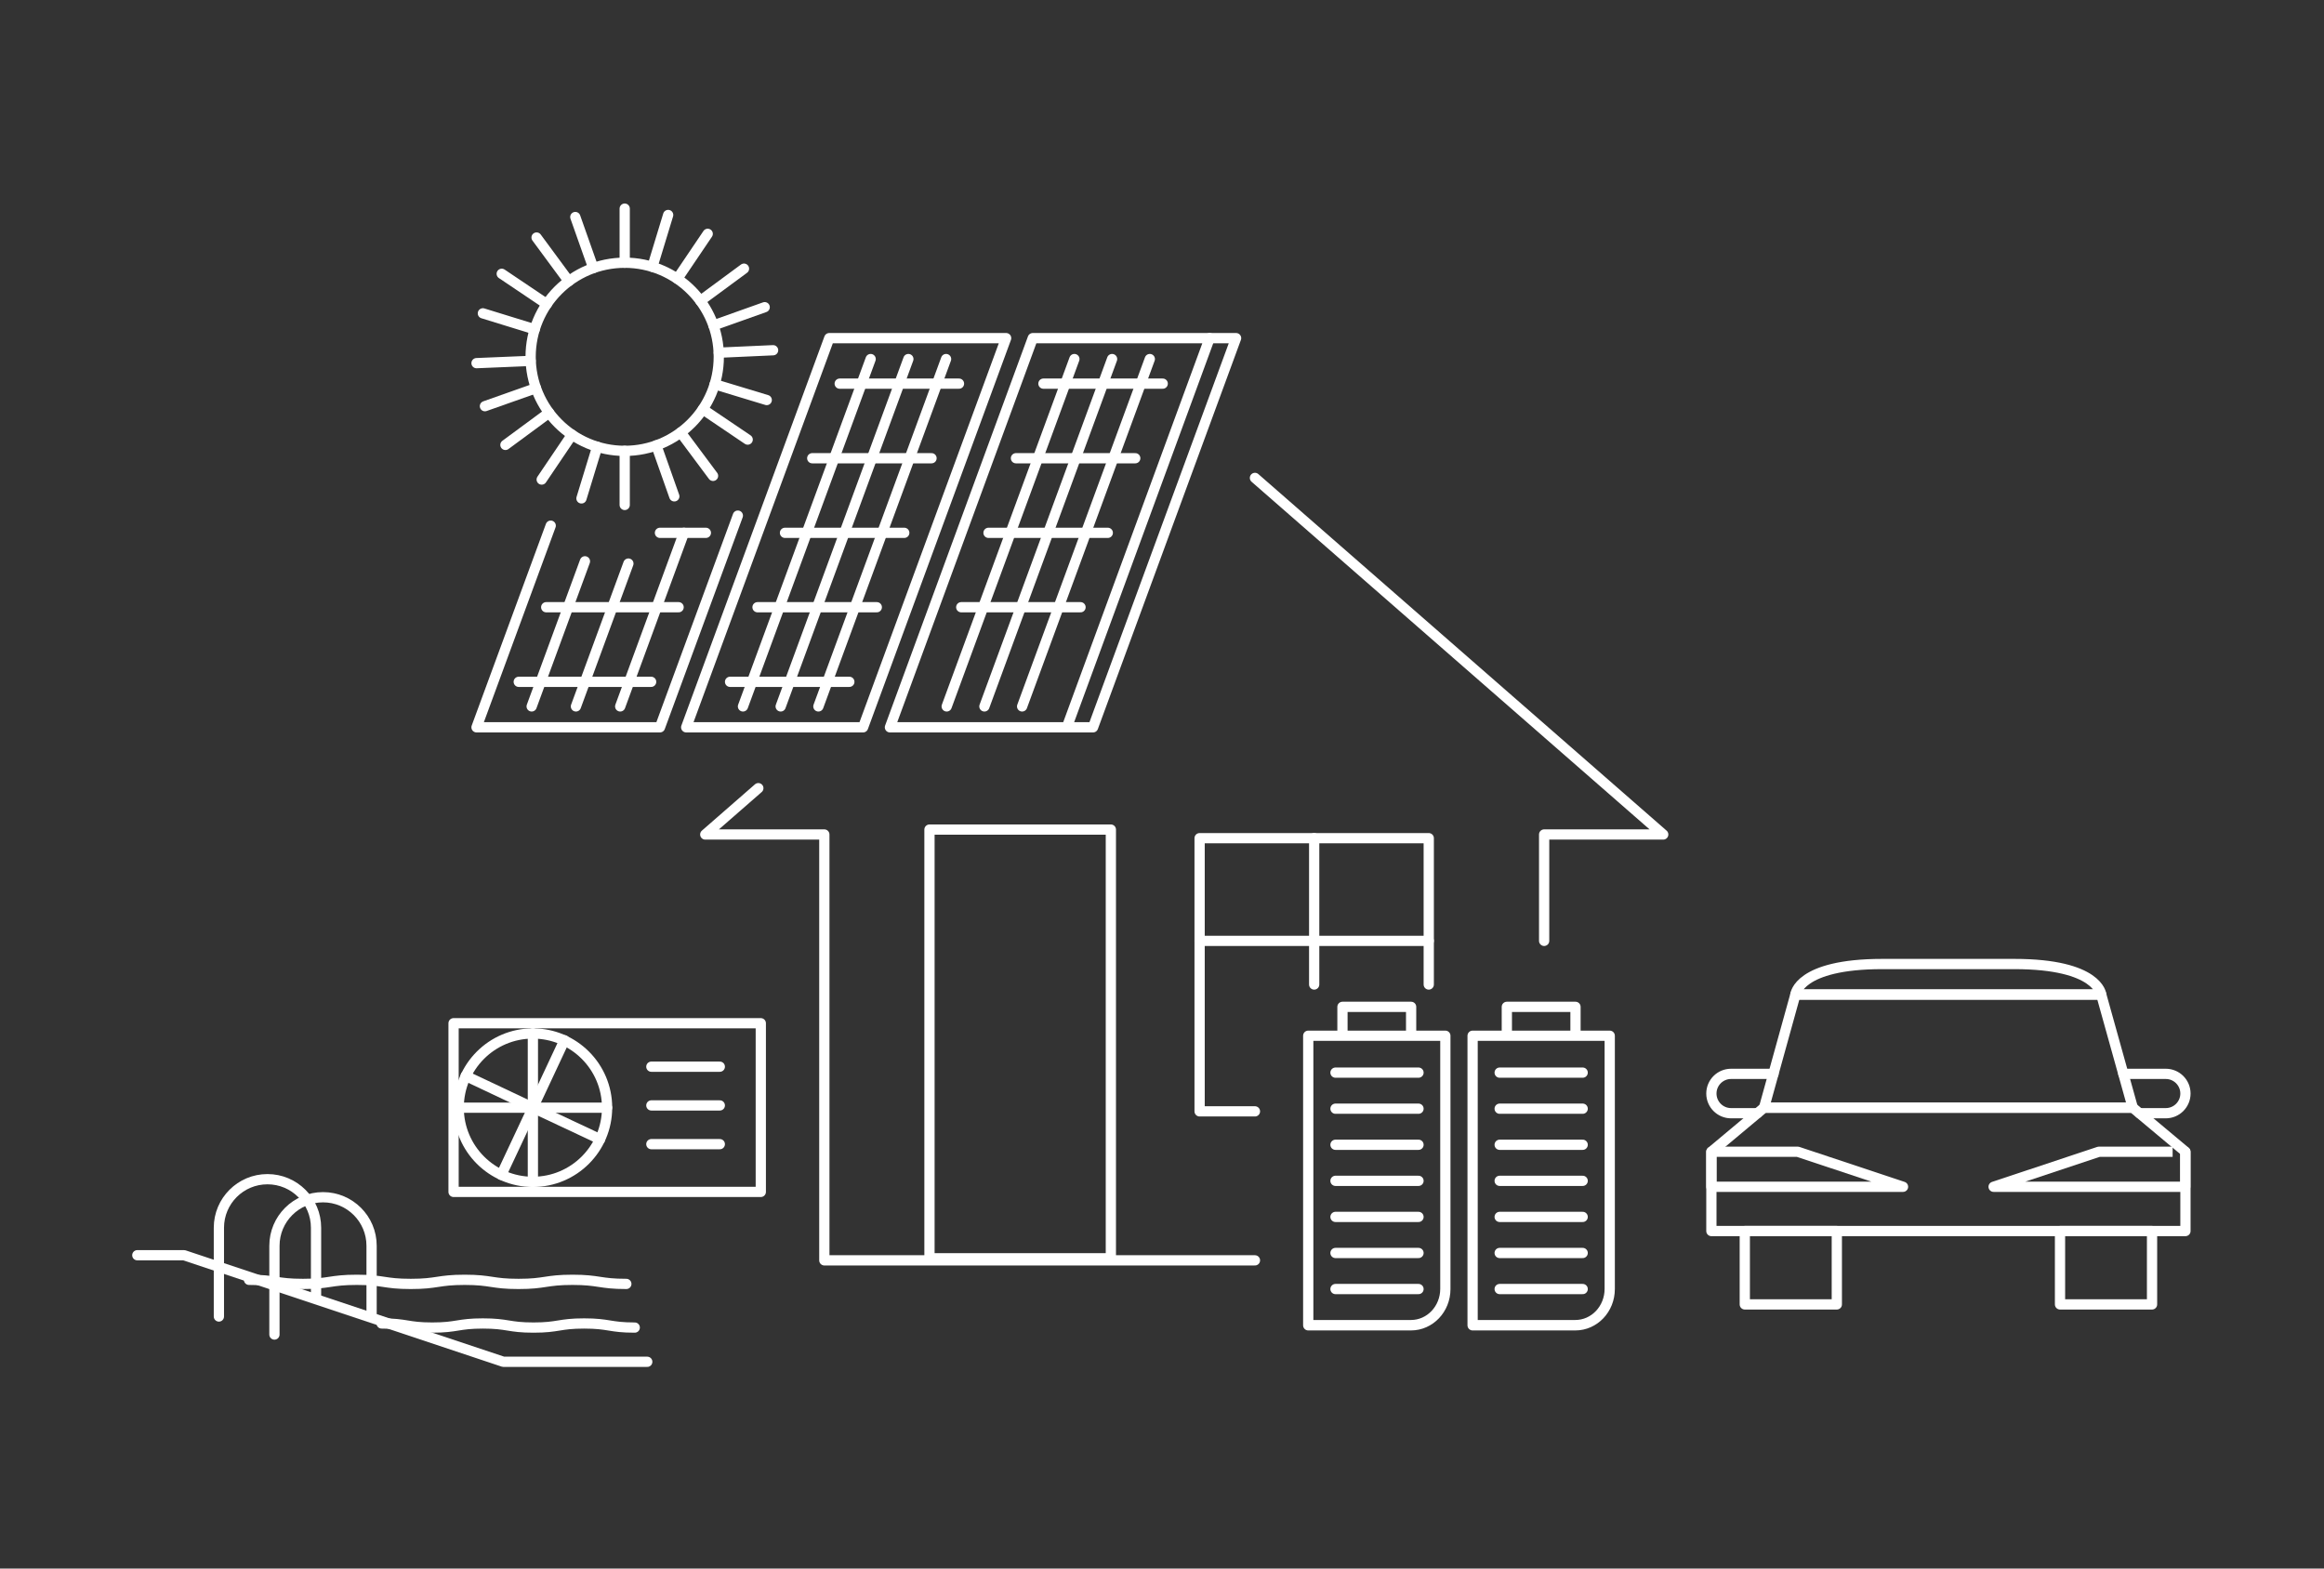 <?xml version="1.0" encoding="UTF-8"?> <svg xmlns="http://www.w3.org/2000/svg" xmlns:xlink="http://www.w3.org/1999/xlink" id="Calque_1" version="1.1" viewBox="0 0 1133.9 765.4"><rect x="0" y="0" width="1133.9" height="765.4" fill="#333333" stroke="none"/><defs><style> .st0 { fill: none; stroke: #fff; stroke-linecap: round; stroke-linejoin: round; stroke-width: 5px; } </style></defs><g><g><g><g><line class="st0" x1="651.6" y1="541" x2="692.1" y2="541"></line><line class="st0" x1="651.6" y1="558.6" x2="692.1" y2="558.6"></line><line class="st0" x1="651.6" y1="576.2" x2="692.1" y2="576.2"></line><line class="st0" x1="651.6" y1="593.8" x2="692.1" y2="593.8"></line><line class="st0" x1="651.6" y1="611.4" x2="692.1" y2="611.4"></line><line class="st0" x1="651.6" y1="629" x2="692.1" y2="629"></line><line class="st0" x1="651.6" y1="523.4" x2="692.1" y2="523.4"></line></g><path class="st0" d="M638.3,569.8v76.9h50.1c9.3,0,16.8-7.9,16.8-17.7v-59.1M638.3,505.4v141.2h50.1c9.3,0,16.8-7.9,16.8-17.7v-123.5h-66.9ZM688.5,505.4h-33.5v-14.1h33.5v14.1Z"></path></g><g><g><line class="st0" x1="731.7" y1="541" x2="772.2" y2="541"></line><line class="st0" x1="731.7" y1="558.6" x2="772.2" y2="558.6"></line><line class="st0" x1="731.7" y1="576.2" x2="772.2" y2="576.2"></line><line class="st0" x1="731.7" y1="593.8" x2="772.2" y2="593.8"></line><line class="st0" x1="731.7" y1="611.4" x2="772.2" y2="611.4"></line><line class="st0" x1="731.7" y1="629" x2="772.2" y2="629"></line><line class="st0" x1="731.7" y1="523.4" x2="772.2" y2="523.4"></line></g><path class="st0" d="M718.5,569.8v76.9h50.1c9.3,0,16.8-7.9,16.8-17.7v-59.1M718.5,505.4v141.2h50.1c9.3,0,16.8-7.9,16.8-17.7v-123.5h-66.9ZM768.7,505.4h-33.5v-14.1h33.5v14.1Z"></path></g></g><circle class="st0" cx="304.8" cy="174.1" r="45.9"></circle><g><line class="st0" x1="304.8" y1="101.8" x2="304.8" y2="128.2"></line><line class="st0" x1="304.8" y1="220" x2="304.8" y2="246.4"></line></g><g><line class="st0" x1="246.6" y1="217.1" x2="267.9" y2="201.4"></line><line class="st0" x1="341.7" y1="146.8" x2="363" y2="131.1"></line></g><g><line class="st0" x1="261.8" y1="115.9" x2="277.5" y2="137.2"></line><line class="st0" x1="332.1" y1="211" x2="347.9" y2="232.2"></line></g><g><line class="st0" x1="283.7" y1="243.2" x2="291.4" y2="218"></line><line class="st0" x1="318.3" y1="130.2" x2="326" y2="104.9"></line></g><g><line class="st0" x1="235.6" y1="152.9" x2="260.9" y2="160.7"></line><line class="st0" x1="348.7" y1="187.5" x2="374.1" y2="195.2"></line></g><g><line class="st0" x1="329" y1="242.2" x2="320.2" y2="217.3"></line><line class="st0" x1="289.5" y1="130.8" x2="280.7" y2="105.9"></line></g><g><line class="st0" x1="236.6" y1="198.2" x2="261.5" y2="189.4"></line><line class="st0" x1="348.1" y1="158.8" x2="373.1" y2="149.9"></line></g><g><line class="st0" x1="364.8" y1="214.5" x2="342.9" y2="199.7"></line><line class="st0" x1="266.8" y1="148.4" x2="244.8" y2="133.6"></line></g><g><line class="st0" x1="264.3" y1="234" x2="279.1" y2="212.1"></line><line class="st0" x1="330.5" y1="136" x2="345.3" y2="114.1"></line></g><g><line class="st0" x1="377.2" y1="170.9" x2="350.7" y2="172.1"></line><line class="st0" x1="258.9" y1="176.1" x2="232.5" y2="177.2"></line></g><polyline class="st0" points="360 251.6 322 354.9 232.5 354.9 268.7 256.5"></polyline><line class="st0" x1="306.6" y1="275" x2="281" y2="344.7"></line><line class="st0" x1="285.4" y1="273.9" x2="259.4" y2="344.7"></line><line class="st0" x1="333.7" y1="260" x2="302.6" y2="344.7"></line><line class="st0" x1="322" y1="260" x2="344.4" y2="260"></line><line class="st0" x1="253.1" y1="332.7" x2="317.7" y2="332.7"></line><line class="st0" x1="266.5" y1="296.3" x2="331.1" y2="296.3"></line><polygon class="st0" points="421.1 354.9 334.8 354.9 404.6 165 490.9 165 421.1 354.9"></polygon><line class="st0" x1="443.2" y1="175.2" x2="380.9" y2="344.7"></line><line class="st0" x1="424.8" y1="175.2" x2="362.5" y2="344.7"></line><line class="st0" x1="461.6" y1="175.2" x2="399.3" y2="344.7"></line><line class="st0" x1="383" y1="260" x2="441.2" y2="260"></line><line class="st0" x1="409.7" y1="187.2" x2="467.9" y2="187.2"></line><line class="st0" x1="356.2" y1="332.7" x2="414.4" y2="332.7"></line><line class="st0" x1="369.6" y1="296.3" x2="427.8" y2="296.3"></line><line class="st0" x1="396.3" y1="223.6" x2="454.5" y2="223.6"></line><polygon class="st0" points="520.5 354.9 434.2 354.9 503.9 165 590.2 165 520.5 354.9"></polygon><polyline class="st0" points="590.2 165 603.1 165 533.3 354.9 520.5 354.9"></polyline><line class="st0" x1="542.6" y1="175.2" x2="480.3" y2="344.7"></line><line class="st0" x1="524.2" y1="175.2" x2="461.9" y2="344.7"></line><line class="st0" x1="561" y1="175.2" x2="498.7" y2="344.7"></line><line class="st0" x1="482.3" y1="260" x2="540.5" y2="260"></line><line class="st0" x1="509.1" y1="187.2" x2="567.3" y2="187.2"></line><line class="st0" x1="469" y1="296.3" x2="527.2" y2="296.3"></line><line class="st0" x1="495.7" y1="223.6" x2="553.9" y2="223.6"></line><g><rect class="st0" x="453.5" y="404.8" width="88.5" height="209.2"></rect><g><polyline class="st0" points="753.4 459.1 753.4 407.2 811.5 407.2 612.3 233.2"></polyline><polyline class="st0" points="370 384.6 344.1 407.2 402.2 407.2 402.2 615 612.3 615"></polyline><polyline class="st0" points="697.1 480.4 697.1 409 585.3 409 585.3 542.3 612.3 542.3"></polyline><line class="st0" x1="641.2" y1="409" x2="641.2" y2="480.4"></line><line class="st0" x1="585.3" y1="459.1" x2="697.1" y2="459.1"></line></g></g></g><g><rect class="st0" x="221.3" y="499.3" width="149.9" height="82.3"></rect><circle class="st0" cx="260" cy="540.5" r="36.2"></circle><line class="st0" x1="260" y1="540.5" x2="260" y2="504.2"></line><line class="st0" x1="260" y1="540.5" x2="275.4" y2="507.6"></line><line class="st0" x1="260" y1="540.5" x2="260" y2="576.7"></line><line class="st0" x1="260" y1="540.5" x2="244.6" y2="573.3"></line><line class="st0" x1="260" y1="540.5" x2="296.2" y2="540.5"></line><line class="st0" x1="260" y1="540.5" x2="292.8" y2="555.9"></line><line class="st0" x1="260" y1="540.5" x2="223.7" y2="540.5"></line><line class="st0" x1="260" y1="540.5" x2="227.2" y2="525"></line><line class="st0" x1="317.8" y1="520.5" x2="351.2" y2="520.5"></line><line class="st0" x1="317.8" y1="539.4" x2="351.2" y2="539.4"></line><line class="st0" x1="317.8" y1="558.3" x2="351.2" y2="558.3"></line></g><g><path class="st0" d="M121.5,624.5c13.2,0,13.2,2,26.3,2s13.2-2,26.3-2,13.2,2,26.3,2,13.2-2,26.3-2,13.2,2,26.3,2,13.2-2,26.3-2,13.2,2,26.3,2"></path><path class="st0" d="M186.2,645.8c12.4,0,12.4,2,24.7,2s12.4-2,24.7-2,12.4,2,24.7,2,12.4-2,24.7-2,12.4,2,24.7,2"></path><path class="st0" d="M106.8,642.4v-43.3c0-13.1,10.6-23.7,23.7-23.7s23.7,10.6,23.7,23.7v34.2"></path><path class="st0" d="M133.9,651.2v-43.3c0-13.1,10.6-23.7,23.7-23.7s23.7,10.6,23.7,23.7v34.2"></path><polyline class="st0" points="67 612.5 89.8 612.5 245.6 664.5 315.8 664.5"></polyline></g><g><polygon class="st0" points="1066.3 600.7 835 600.7 835 562 860.7 540.5 1040.6 540.5 1066.3 562 1066.3 600.7"></polygon><rect class="st0" x="851.3" y="600.7" width="44.9" height="35.8"></rect><rect class="st0" x="1005.1" y="600.7" width="44.9" height="35.8"></rect><path class="st0" d="M877.1,562l51.4,17.1h-93.5v-17.1h42.1Z"></path><path class="st0" d="M1024.1,562l-51.4,17.1h93.5v-17.1c.1,0-39.4,0-42.1,0Z"></path><polygon class="st0" points="1025.2 485.3 876 485.3 860.7 540.5 1040.6 540.5 1025.2 485.3"></polygon><path class="st0" d="M982.8,470.4h-64.4c-41.1,0-42.4,14.9-42.4,14.9h149.2s-1.3-14.9-42.4-14.9Z"></path><path class="st0" d="M857.4,543.2h-12.8c-5.3,0-9.6-4.3-9.6-9.6s4.3-9.6,9.6-9.6h20.7"></path><path class="st0" d="M1043.9,543.2h12.8c5.3,0,9.6-4.3,9.6-9.6s-4.3-9.6-9.6-9.6h-20.7"></path></g></svg> 